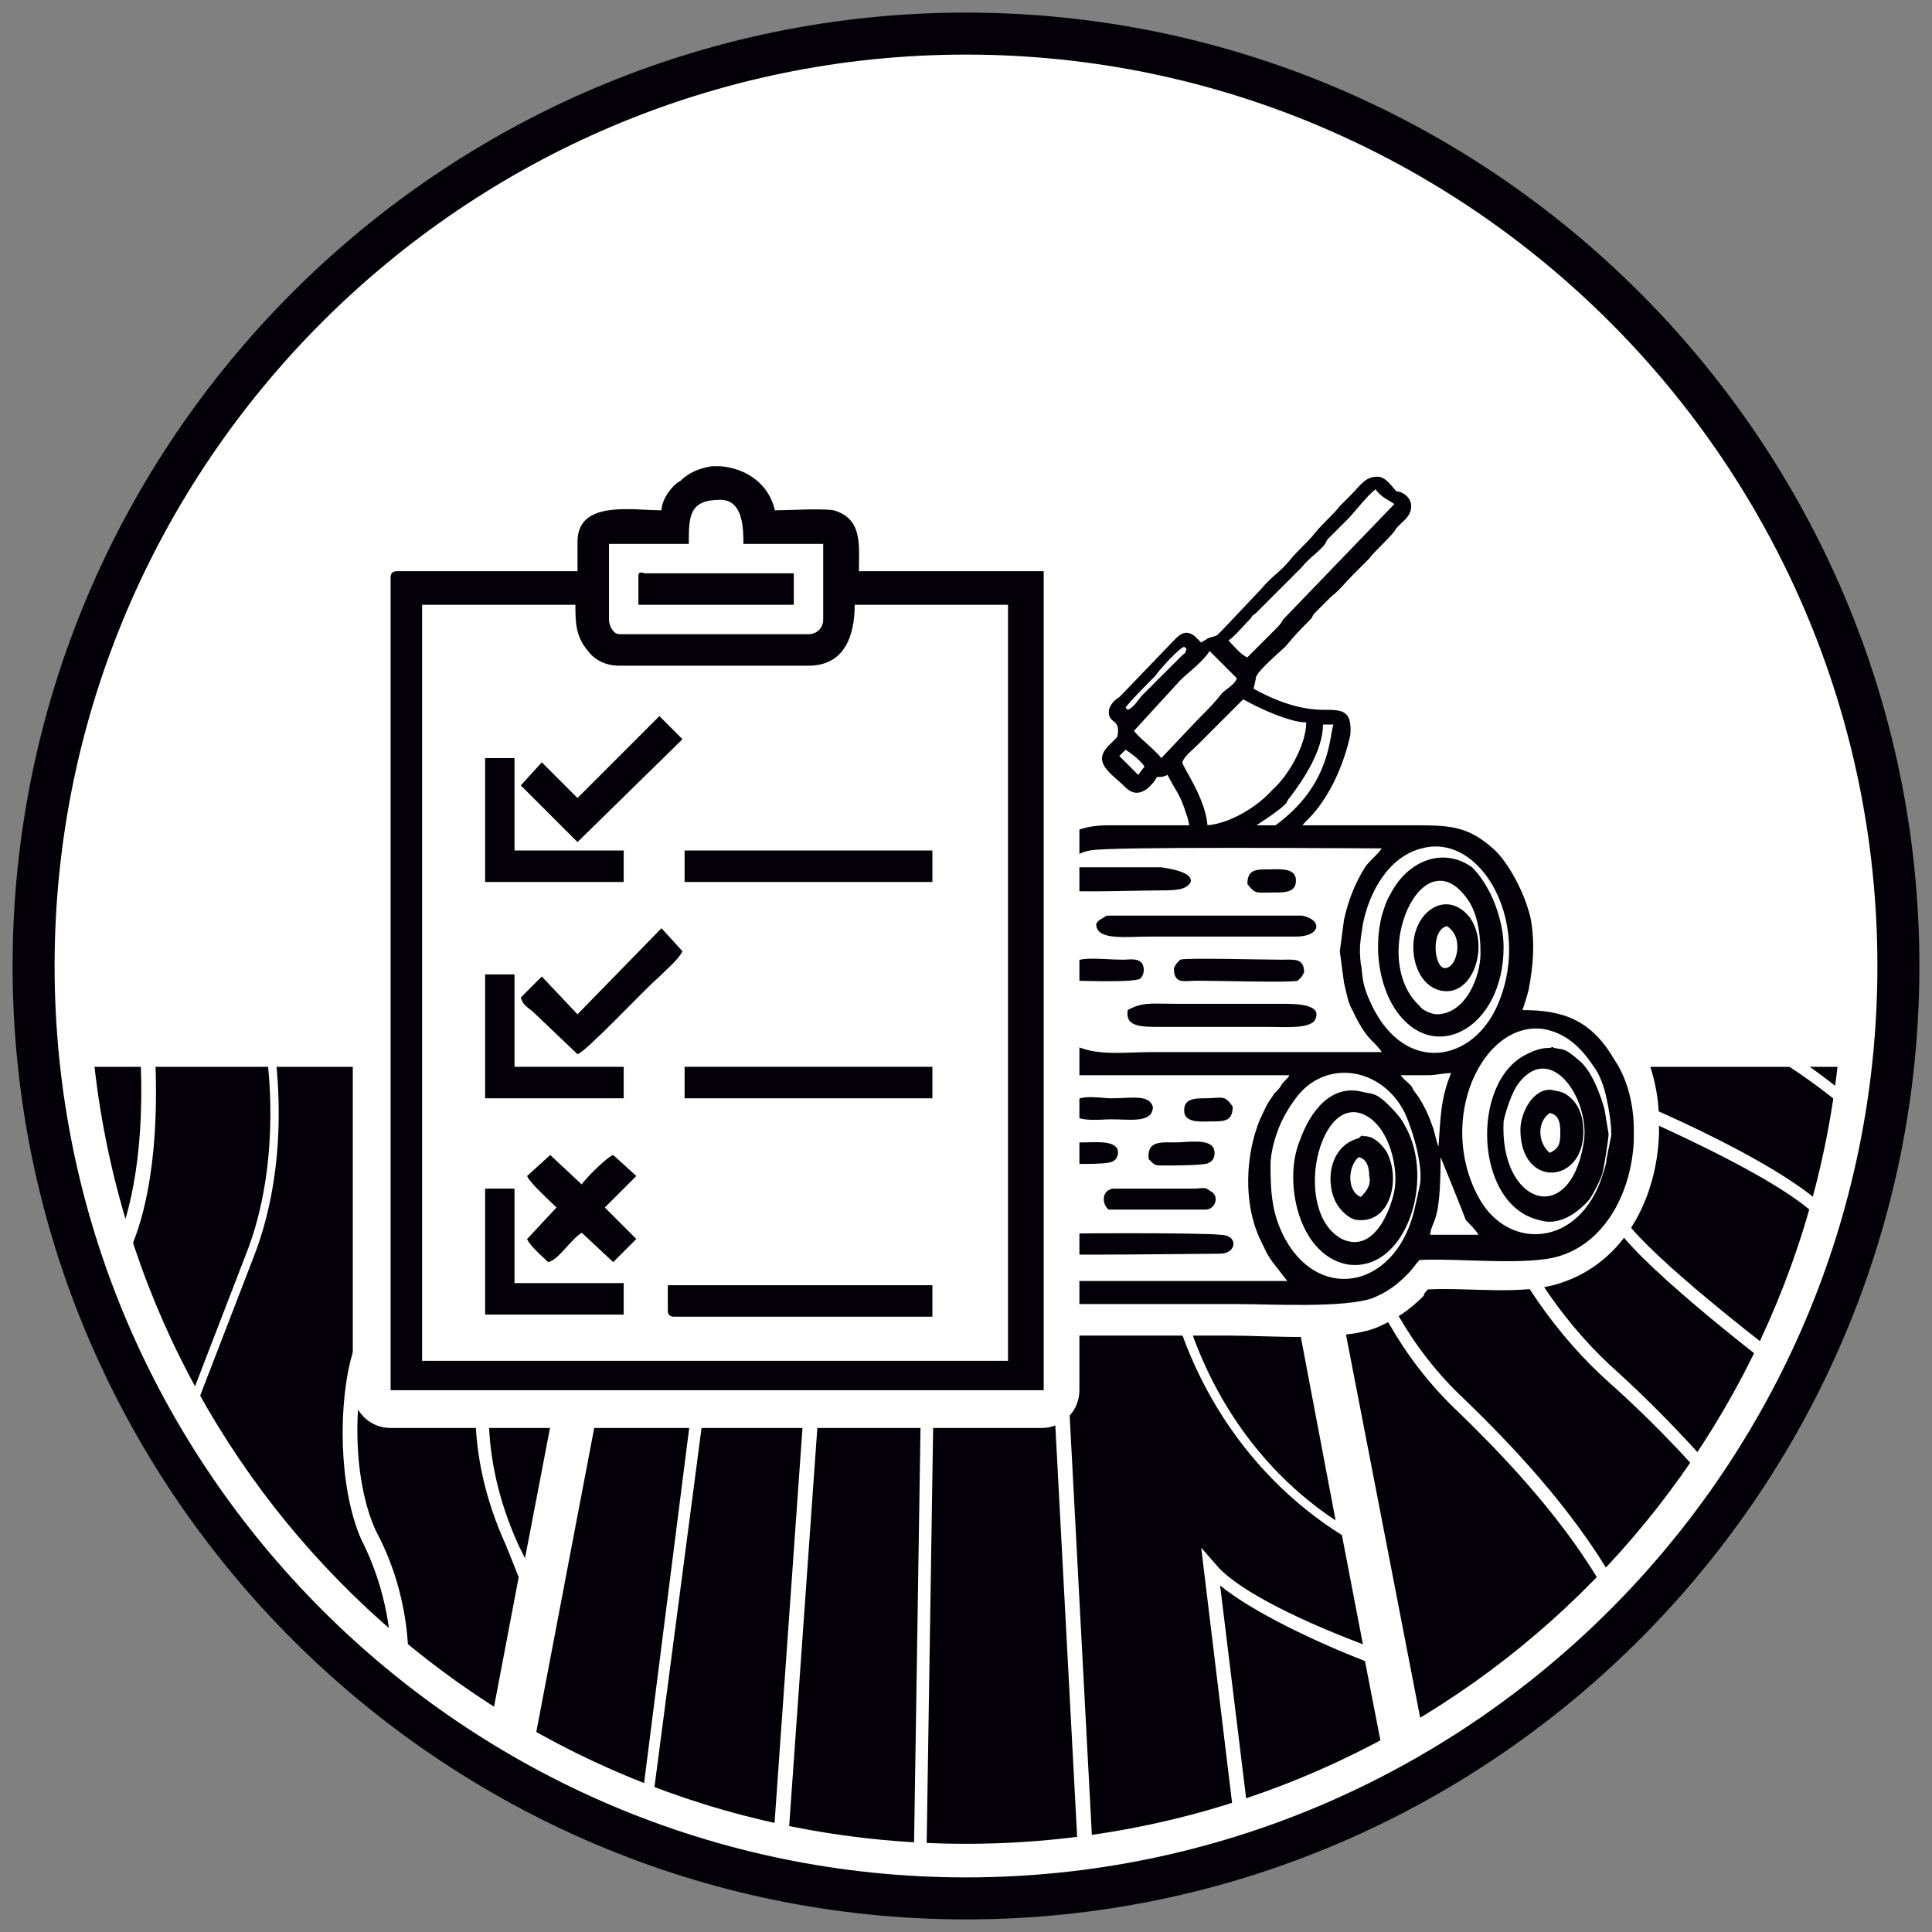 <?xml version="1.0" encoding="utf-8"?>
<!-- Generator: Adobe Illustrator 26.3.1, SVG Export Plug-In . SVG Version: 6.00 Build 0)  -->
<svg version="1.1" id="Warstwa_1" xmlns="http://www.w3.org/2000/svg" xmlns:xlink="http://www.w3.org/1999/xlink" x="0px" y="0px"
	 viewBox="0 0 92 92" style="enable-background:new 0 0 92 92;" xml:space="preserve">
<rect x="0" y="0" width="92" height="92" fill="#808080" stroke="none"/>
<style type="text/css">
	.st0{fill-rule:evenodd;clip-rule:evenodd;fill:#FFFFFF;}
	.st1{fill:#040007;}
	.st2{clip-path:url(#SVGID_00000163071079760045424760000013195528880641294994_);}
	.st3{fill:#FFFFFF;}
	.st4{fill-rule:evenodd;clip-rule:evenodd;fill:#040007;}
</style>
<g>
	<g>
		<ellipse transform="matrix(0.343 -0.939 0.939 0.343 -12.983 73.441)" class="st0" cx="46" cy="46" rx="44.4" ry="44.4"/>
	</g>
	<g>
		<path class="st1" d="M46,91.4C21,91.4,0.6,71,0.6,46C0.6,21,21,0.6,46,0.6S91.4,21,91.4,46C91.4,71,71,91.4,46,91.4z M46,2.6
			C22.1,2.6,2.6,22.1,2.6,46c0,23.9,19.5,43.4,43.4,43.4c23.9,0,43.4-19.5,43.4-43.4C89.4,22.1,69.9,2.6,46,2.6z"/>
	</g>
	<g>
		<defs>
			<path id="SVGID_1_" d="M87.8,50.5C85.6,71.6,67.7,88.1,46,88.1c-21.7,0-39.6-16.4-41.8-37.5H87.8z"/>
		</defs>
		<clipPath id="SVGID_00000047769242744600629980000006749048267131671228_">
			<use xlink:href="#SVGID_1_"  style="overflow:visible;"/>
		</clipPath>
		<g style="clip-path:url(#SVGID_00000047769242744600629980000006749048267131671228_);">
			<path class="st1" d="M83.9,45L83.9,45L83.9,45c-0.3-0.2-0.6-0.4-0.6-0.5c-1.7-1.2-3.3-3.2-4.3-5.2c-0.3-0.5-0.6-1.2-0.9-1.8
				c-0.4-0.8-1.7-3.3-2.5-4.9h-3.7c0.2,0.5,0.2,0.4,1.9,4.4l1.4,3.3c1.2,2.8,4.7,6.4,8.9,9.1c1.4,0.9,2.7,1.8,3.9,2.8v0
				c1.9,1.5,3.6,3.2,4.9,4.9l-5.5-9.6C86.3,46.7,84.8,45.6,83.9,45"/>
		</g>
		<g style="clip-path:url(#SVGID_00000047769242744600629980000006749048267131671228_);">
			<path class="st1" d="M53.2,44.4L53.2,44.4c-0.2,1.2-0.8,2.4-1.4,3.6c-0.8,1.7-1.7,3.5-1.6,5.5l1.9,35.9h7l-1.9-15.7l0.7,0.8
				c0.8,1,3.3,2.4,7,3.8l-1-5.2c-4.8-3-8.1-8.3-8.7-14.4c-0.6-5.4,0.7-10.8,3.2-14.1c-2.3-11.8-1.9-9.7-2.3-12h-3.1
				C53.3,35.9,53.7,41.2,53.2,44.4"/>
		</g>
		<g style="clip-path:url(#SVGID_00000047769242744600629980000006749048267131671228_);">
			<path class="st1" d="M49.2,32.6L49.2,32.6c-0.1,1.7,0.4,2.1-0.3,5.8c-0.4,2.2-0.9,4.3-1.4,6.5c-0.2,0.7-0.5,1.1-1.1,1.2
				c-0.1,0-0.1,0-0.2,0c-0.6,0-1.1-0.4-1.5-1c-2.2-3.8-4-8.1-2.8-12.3c0,0,0-0.1,0-0.1h-3.7c-1,5.2-0.7,9.5,2.6,13.7
				c3.5,4.2,3.9,8.7,3.8,11l-0.5,32.1h7.3l-1.9-35.8c-0.1-2.2,0.8-4,1.7-5.8c0.6-1.2,1.2-2.3,1.3-3.5c0.5-3.2,0.1-8.5-0.2-11.7H49.2
				z"/>
		</g>
		<g style="clip-path:url(#SVGID_00000047769242744600629980000006749048267131671228_);">
			<path class="st1" d="M33.2,42.4L33.2,42.4C33.2,42.4,33.2,42.4,33.2,42.4c0.5,2.8,2,5.8,4.4,8.9c1.6,2.1,2.1,6.2,1.9,8.5
				l-2.1,29.7h6.1L44,57.3c0.1-2.2-0.3-6.6-3.7-10.6c-3.4-4.3-3.8-8.8-2.8-14.1h-2.4C34.6,35,35,33.1,33.2,42.4"/>
		</g>
		<g style="clip-path:url(#SVGID_00000047769242744600629980000006749048267131671228_);">
			<path class="st1" d="M31,32.6L31,32.6c-1.2,4.4-4.1,10.5-5.9,13c-2,2.7-3.5,5.7-4.3,8.2l-3.3,10.7c-0.7,2.2-0.7,6,0.4,8.4
				c3,5.6,1.3,12.4-2,16.4h6.1H22l2.7-14.2c-0.2-0.5-0.4-1-0.6-1.5c-2.1-4.6-1.5-8.3-0.9-10.7l1.6-6.6c0.8-3.2,3.4-7.9,5.8-11.6
				c0,0,0,0,0,0c2.3-12.1,1.9-9.9,2.4-12.3H31z"/>
		</g>
		<g style="clip-path:url(#SVGID_00000047769242744600629980000006749048267131671228_);">
			<path class="st1" d="M7.3,89.4L7.3,89.4c3.3-4.4,4.4-9,3-13c-5.9,4.3-8.6,8.3-8.6,13H7.3z"/>
		</g>
		<g style="clip-path:url(#SVGID_00000047769242744600629980000006749048267131671228_);">
			<path class="st1" d="M13.8,32.6L13.8,32.6c-0.8,1.4-2.6,4.5-4.1,8c0,0,0,0,0,0c-1.4,3.4-2.5,7.1-2.3,10c0.2,5.1-0.7,7.9-1.3,9.1
				c-0.2,0.4-0.4,1-0.7,1.7c-1.1,2.9-3,7.7-5.7,10.3C-5.7,77-10.7,82.3-12,89.4H-5c-0.2-4.8,1.7-8.8,6.1-12.9c2.6-2.3,7-7.3,8-10
				l2.7-7c1.1-2.9,1.4-6.8,0.7-10.6c-0.8-4.3,2.7-12.5,5-16.3H13.8z"/>
		</g>
		<g style="clip-path:url(#SVGID_00000047769242744600629980000006749048267131671228_);">
			<path class="st1" d="M16.8,64.4L16.8,64.4l3.3-10.7c0.8-2.6,2.4-5.7,4.4-8.4c2-2.6,4.7-8.8,5.8-12.7H27c-0.4,1.5-1.1,2.5-1.7,3.4
				c-0.2,0.3-0.4,0.5-0.6,0.8c-0.4,0.6-0.7,1.3-1,1.9c-0.7,1.5-1.4,3.1-2.2,4.6c-0.2,0.5-0.8,1.1-1.5,1.1c-0.1,0-0.1,0-0.2,0
				c-0.3-0.1-0.4-0.2-0.5-0.3c-1.7-1.7-2-4-0.9-6.5c0.1-0.3,0.3-0.6,0.4-0.9c0.2-0.4,0.4-0.8,0.6-1.2c0.4-0.9,0.4-1.6,1.2-2.9h-2.6
				c-2.8,4.6-5.8,12.5-5.1,16.2c0.7,4,0.4,7.9-0.8,11l-2.7,7c-1,2.8-5.5,7.9-8.2,10.2c-4.3,4-6.1,7.7-5.9,12.4h5.6
				c0-5,2.9-9.2,9.2-13.7l0.3-0.2l0.1,0.4c1.7,4.1,0.7,9-2.7,13.6H15c3.3-3.8,5.1-10.5,2.2-16.2C16.1,70.8,16.1,66.7,16.8,64.4"/>
		</g>
		<g style="clip-path:url(#SVGID_00000047769242744600629980000006749048267131671228_);">
			<path class="st1" d="M31.2,52.8L31.2,52.8c1.6,2.6,3.4,6.2,2.6,12.2l-3.2,24.4h6.1l2.1-29.7c0.2-2.2-0.3-6.1-1.8-8
				c-2.1-2.7-3.5-5.3-4.2-7.8L31.2,52.8z"/>
		</g>
		<g style="clip-path:url(#SVGID_00000047769242744600629980000006749048267131671228_);">
			<path class="st1" d="M30.3,46.6L30.3,46.6c-2.2,3.4-4.2,7.4-4.9,10.1l-1.6,6.6c-0.6,2.3-1.1,5.9,0.9,10.3
				c0.1,0.2,0.2,0.4,0.3,0.6L30.3,46.6z"/>
		</g>
		<g style="clip-path:url(#SVGID_00000047769242744600629980000006749048267131671228_);">
			<path class="st1" d="M30.1,89.4L30.1,89.4L33.2,65c0.7-5.4-0.7-8.7-2.2-11.2l-6.8,35.7H30.1z"/>
		</g>
		<g style="clip-path:url(#SVGID_00000047769242744600629980000006749048267131671228_);">
			<path class="st1" d="M58.5,45.5L58.5,45.5c-2.2,3.2-3.3,8.2-2.8,13.3c0.6,5.7,3.5,10.7,7.9,13.6L58.5,45.5z"/>
		</g>
		<g style="clip-path:url(#SVGID_00000047769242744600629980000006749048267131671228_);">
			<path class="st1" d="M67,89.4L67,89.4l-2-10.3c-2.3-0.9-5.3-2.3-6.9-3.6l1.7,13.9H67z"/>
		</g>
		<g style="clip-path:url(#SVGID_00000047769242744600629980000006749048267131671228_);">
			<path class="st1" d="M63.2,32.6L63.2,32.6c0.7,2.4,0.2,0.7,2.5,8.5c0.9,3,0.5,6.6-0.4,8.4C63,54.6,64.8,62,69.7,66.6
				c5.2,5,7.9,9.1,9.3,13.5l2.9,9.3H91l-4-10.3c-1.4-3.6-5.6-9-10.3-13.2c-5.1-4.5-8.8-12.6-6.2-18.5c0.7-1.6,0.4-4.7-0.3-6.5
				c-2.8-7.6-2.2-5.9-3.1-8.3H63.2z"/>
		</g>
		<g style="clip-path:url(#SVGID_00000047769242744600629980000006749048267131671228_);">
			<path class="st1" d="M67.8,32.6L67.8,32.6c0.9,2.4,0.3,0.7,3,8.1c0.7,2,1,5.2,0.3,7c-2.5,5.6,1.1,13.4,6,17.7
				c4.7,4.3,9,9.8,10.4,13.4l4.1,10.5h9.3l-6.6-13.7c-1.4-2.9-1.3-5.5,0.4-7.7c1.6-2,0.9-4.9-0.2-7.3c-1.3-2.5-3.5-5.1-5.7-7
				c-1.5-1.4-3.3-2.7-5.2-3.8c-4.4-2.8-7.9-6.4-9.2-9.4l-1.4-3.3c-0.2-0.5-2-4.6-2-4.6H67.8z"/>
		</g>
		<g style="clip-path:url(#SVGID_00000047769242744600629980000006749048267131671228_);">
			<path class="st1" d="M1.3,51.5L1.3,51.5c-0.1,0.4-0.1,0.9-0.2,1.4c-0.1,1.1-0.3,2.3-0.5,3.4c-0.3,2-0.8,4-1.7,5.7
				c-0.6,1.1-1,2-1.5,2.9C-4.1,68-5.1,70-7.9,72.6c-0.8,0.7-1.5,1.4-2.2,2.1c-5,5-8.2,9.4-8.7,14.7h0.2h5.9
				c1.3-7.4,6.6-13,11.9-18.1c2.7-2.6,4.5-7.3,5.6-10.1c0.3-0.8,0.5-1.4,0.7-1.8c0.5-1.2,1.4-3.9,1.2-8.8c-0.2-2,0.3-4.4,1-6.8
				c0,0,0,0,0,0c1.5-4.6,4.1-9.2,5.3-11.2h-0.9L1.3,51.5z"/>
		</g>
		<g style="clip-path:url(#SVGID_00000047769242744600629980000006749048267131671228_);">
			<path class="st1" d="M63.6,61L63.6,61l5.5,28.4c6.4,0,5.8,0,12.1,0l-2.8-9.1c-1.3-4.3-4-8.3-9.1-13.2c-5-4.8-6.9-12.5-4.5-17.8
				c0.8-1.8,1.2-5.2,0.3-8c-2.3-8-1.8-6.3-2.5-8.7h-4.5C58.6,35.2,57.8,30.9,63.6,61"/>
		</g>
		<g style="clip-path:url(#SVGID_00000047769242744600629980000006749048267131671228_);">
			<path class="st3" d="M86,66.3l-0.3-0.2c-0.3-0.2-6.4-4.8-8.4-7.2c-2.1-2.6-0.8-6.4-0.7-6.6l0.1-0.3l0.3,0.1
				c0.4,0.1,9.1,3.7,10.6,6.2c1.5,2.6-1.2,7.5-1.4,7.7L86,66.3z M77,52.7c-0.3,0.9-0.9,3.8,0.7,5.8c1.8,2.1,6.9,6,8.1,6.9
				c0.6-1.1,2.4-4.9,1.2-6.9C85.8,56.5,78.5,53.4,77,52.7z"/>
		</g>
	</g>
	<g>
		<path class="st3" d="M46,88.4c-21.7,0-39.8-16.2-42.1-37.8l0-0.3h84.3l0,0.3C85.8,72.1,67.7,88.4,46,88.4z M4.5,50.8
			c2.4,21.1,20.2,37,41.5,37c21.3,0,39.1-15.9,41.5-37H4.5z"/>
	</g>
	<g>
		<path class="st0" d="M50.7,37.3c0-0.1-0.1-0.1-0.1-0.2c-0.6-0.9-0.5-1.9,0-2.8c-0.1-0.2-0.2-0.5-0.2-0.8c-0.1-0.9,0.4-1.5,0.9-2.1
			l2.5-2.6c0.3-0.3,0.5-0.5,0.9-0.7c0.6-0.3,1.3-0.4,1.9-0.1l1.6-1.7c0.4-0.4,0.9-0.8,1.2-1.2c0.4-0.5,0.9-0.9,1.3-1.3
			c0.4-0.5,0.8-0.8,1.2-1.3l0.5-0.6l0,0c0.8-0.8,1.2-1.4,2.5-1.4c1,0,1.5,0.5,2.1,1.1c0.7,0.6,1.3,1.1,1.3,2.2
			c0,1.2-0.6,1.6-1.2,2.3c-0.4,0.5-0.9,0.8-1.2,1.3l0,0l-0.8,0.9l0,0c-0.3,0.3-0.6,0.7-1,1c-0.2,0.2-0.3,0.3-0.5,0.5
			c-0.1,0.1-0.1,0.1-0.2,0.2c-0.1,0.1-0.1,0.2-0.2,0.3c-0.4,0.4-0.8,0.8-1.2,1.2c0,0-0.1,0.1-0.1,0.1c0.2,0,0.4,0.1,0.5,0.1
			c0.7,0,1.4,0,2.1,0.5c0.9,0.6,1.1,1.7,0.9,2.7c-0.1,0.8-0.3,1.5-0.6,2.3l2.1,0c2.1,0,3.3,0.3,4.9,1.7c1.1,1,1.9,2.8,2.2,4.2
			c0.2,1.1,0.2,2.1,0.1,3.1c1.6,0.4,2.8,1.3,3.8,3c0.7,1.3,1.1,2.7,1.1,4.2l0,0.1v0.5l0,0c-0.1,3-1.6,6.1-4.7,7.1
			c-1.8,0.6-4.3,0.2-6.3,0.3c-0.1,0.1-0.2,0.2-0.2,0.3c-0.7,0.7-1.3,1.1-2.2,1.5c-1.7,0.7-5.1,0.4-7,0.4c-2.5,0-5.1,0-7.6,0
			c-0.6,0-1.1-0.1-1.5-0.4c-0.7,0.4-1.6,0.4-2.5,0.4c-0.2,0-0.3,0-0.5,0l-1.6,0.1l-0.1-0.9c-2.2-1.3-3.3-4-3.4-6.5l0,0v-0.7l0,0
			c0-0.5,0.1-1,0.2-1.5c0.4-1.9,1.5-3.8,3.2-4.9c0.5-0.3,1-0.5,1.5-0.6c-0.2-0.4-0.3-0.9-0.4-1.3c-0.2-0.8-0.1-1.5,0.2-2.1
			c-0.2-0.4-0.3-0.8-0.3-1.2c0-0.7,0.2-1.5,0.5-2.2c0.6-1.4,1.8-2.9,3.2-3.6C49.7,37.6,50.2,37.4,50.7,37.3"/>
	</g>
	<g>
		<path class="st4" d="M64.8,45.9c0.1,0.4,0,0.8,0.4,1.7c1.5,3.5,4.7,3.1,6,0.5c1.9-3.9-0.6-8.5-3.5-7.7c-1.6,0.4-2.5,2.1-2.8,3.6
			C64.8,44.7,64.7,45.1,64.8,45.9 M69.1,51.1c-0.4,0-0.7,0.1-1.1,0.1c-0.4,0-0.8,0-1.3,0c0.2,0.3,0.5,0.4,0.6,0.7
			c0.4,0.5,0.7,1.1,0.9,1.7c0.1,0.2,0.2,0.8,0.3,1C68.6,53.2,68.6,52.3,69.1,51.1z M76.7,54.2c0.1-0.3-0.1-1.5-0.2-1.9
			c-0.1-0.5-0.3-1.1-0.6-1.5c-0.6-0.9-1.3-1.6-2.4-1.8c-2.9-0.4-5.1,4.3-3.1,8c1.4,2.6,4.8,2.4,5.9-1c0.1-0.3,0.2-0.6,0.2-0.8
			L76.7,54.2z M67.6,56.5c0.2-0.9-0.3-2.6-0.7-3.5c-1.1-2.2-3.8-2.6-5.2-0.7c-0.3,0.4-0.6,0.9-0.8,1.4c-0.2,0.5-0.4,1.2-0.4,1.8
			c0,1.4,0.1,2.4,0.7,3.5c1.7,3.1,5.4,2.3,6.2-1.6L67.6,56.5z M43.5,55.7v0.6c0.1,2.2,1,4.4,3,5.3c1.3,0.6-0.9,0.4,0.9,0.4
			c0.5,0,1.5,0.1,1.7-0.3c0.1-0.3,0-0.6-0.2-0.7c-0.5-0.3-0.6,0.3-1.9-0.3c-1.3-0.6-2.3-2.5-2.4-3.8c-0.1-1.7,0.1-3.5,1.4-4.7
			c1.1-1.1,1.5-1,3.1-1h12.3c-0.1,0.2-0.3,0.3-0.4,0.5c-0.1,0.2-0.3,0.3-0.4,0.5c-0.3,0.4-0.4,0.7-0.6,1.1c-0.7,1.7-0.8,4,0,5.7
			c0.2,0.4,0.3,0.7,0.6,1.1l0.7,0.9c-1.8,0-8.5,0-10.2,0c-0.8,0-1,1.1,0.3,1.1c0.9,0,6.7,0,7.6,0c1.5,0,5.1,0.2,6.4-0.3
			c0.7-0.3,1.1-0.6,1.6-1.1c0.3-0.3,0.4-0.5,0.6-0.7c1.8-0.1,5.2,0.3,6.7-0.2c2.2-0.7,3.4-3.1,3.5-5.5v-0.5c0-1.2-0.3-2.4-0.9-3.3
			c-1.1-1.9-2.4-2.4-4.4-2.4c0.1-0.3,0.2-0.6,0.3-1c0.2-1.1,0.3-2.1,0.1-3.3c-0.2-1-0.9-2.5-1.7-3.3c-1.2-1.1-2-1.2-3.7-1.2l-14.7,0
			c-0.7,0-1.4,0.1-2,0.5c-1.9,1-3.6,4.9-2.3,4.9c0.9,0,0.2-1.3,1.7-3.1c0.4-0.5,1.1-1,1.7-1.1c0.8-0.2,12.4-0.1,13.9-0.1
			c-0.2,0.3-0.6,0.6-0.8,0.9c-0.5,0.8-0.8,1.6-1,2.5l-0.2,1.5l0.2,1.5c0.1,0.4,0.2,1,0.4,1.3c0.7,1.5,1,1.4,1.4,2
			c-3.6,0-7.2,0-10.8,0c-2,0-3.2,0.3-4.6-0.8c-1.5-1.3-1.2-3.3-1.9-3.4c-0.6,0.2-0.6,0.4-0.5,1.1c0.1,0.4,0.2,0.8,0.4,1.3
			c0.4,1,1.1,1.6,1.3,1.9c-1.4,0-2.5-0.1-3.5,0.6c-1.3,0.8-2.1,2.3-2.4,3.8C43.6,54.8,43.6,55.2,43.5,55.7z M68.6,55.1
			c0,3.3-0.4,2.9-0.5,3.7h2.3c-0.1-0.2-0.4-0.5-0.6-0.7C69.7,57.8,68.6,55.1,68.6,55.1z"/>
	</g>
	<g>
		<path class="st4" d="M74,49.9c0.5,0.1,0.5,0,1.2,0.6c0.6,0.5,1,1.6,1.2,2.3l0.2,1.2c0,0.2-0.2,1.5-0.3,1.9
			c-0.1,0.3-0.4,0.9-0.6,1.2c-0.6,0.7-1.5,1.3-2.4,1c-3.1-0.7-3.3-6.6-0.6-7.9c0.4-0.2,0.7-0.3,1.1-0.3C74.1,49.8,73.9,49.9,74,49.9
			 M75.4,54.5c0.4-2-1.5-5-3.1-2.9c-0.3,0.4-0.6,1.3-0.7,1.8C71.4,57.3,74.7,58.5,75.4,54.5z"/>
	</g>
	<g>
		<path class="st4" d="M64.9,52c0.4,0.1,0.6,0,1.2,0.6c0.3,0.3,0.6,0.6,0.8,1c1.5,2.6,0,7.1-2.8,6.6c-2.3-0.5-3-4-2.2-5.9
			C62.4,52.9,63.4,51.6,64.9,52 M66.4,56.7c0.2-1-0.2-3-1.4-3.6c-2.2-1.1-3.5,4.6-1.1,5.9C65.4,59.7,66.2,57.7,66.4,56.7z"/>
	</g>
	<g>
		<path class="st4" d="M64.9,54.1c0.2,0,0.6,0,1.1,0.7c0.7,1.2,0.3,3.4-1.3,3.3c-0.4,0-0.8-0.4-1-0.7c-0.6-0.9-0.5-2.8,1-3.2
			C64.9,54,64.9,54.1,64.9,54.1 M64.8,57c0.3-0.3,0.5-0.6,0.4-1c0-0.4-0.1-0.8-0.5-0.9C64.2,55.5,64.1,56.7,64.8,57z"/>
	</g>
	<g>
		<path class="st4" d="M73.9,51.9c0.3,0.1,0.6,0,1.1,0.6c0.3,0.4,0.4,0.9,0.4,1.4c0,2.5-3,2.7-3-0.1C72.4,53,73,51.8,73.9,51.9
			 M73.8,54.9c0.4-0.2,0.5-0.4,0.5-0.9c0-0.4,0-0.9-0.5-1C73.2,53.4,73.2,54.4,73.8,54.9z"/>
	</g>
	<g>
		<path class="st4" d="M46.6,55.2c-0.1-0.8,0.4-0.8,1.1-0.8h3.9c0.5,0,1.4-0.1,1.6,0.3c0.1,0.2,0,0.5-0.2,0.6
			c-0.3,0.2-2.4,0.1-2.8,0.1l-2.9,0C46.9,55.5,46.9,55.5,46.6,55.2"/>
	</g>
	<g>
		<path class="st4" d="M62.1,46.3c-0.1,0.2-0.1,0.2-0.3,0.4c-0.2,0.1-4,0-4.8,0c-0.6,0-1.1,0.2-1.1-0.6c0.1-0.2,0.1-0.2,0.3-0.4
			c0.2-0.1,4,0,4.8,0C61.6,45.7,62.1,45.6,62.1,46.3"/>
	</g>
	<g>
		<path class="st4" d="M52.2,44c0.1-0.2,0.2-0.2,0.5-0.4l9.3,0c1,0.2,0.9,1-0.3,1l-7,0C53.6,44.6,52.2,44.8,52.2,44"/>
	</g>
	<g>
		<path class="st4" d="M57.6,56.7c0.5,0.2,0.3,0.9-0.2,0.9l-4.6,0c-0.3-0.2-0.4-0.9,0.2-1l3.9,0C57.2,56.6,57.4,56.5,57.6,56.7"/>
	</g>
	<g>
		<path class="st4" d="M53.7,48.1c0.7-0.4,1.2-0.3,2.2-0.3l5.3,0c0.8,0,1.8,0.1,1.4,0.8c-0.3,0.4-1.5,0.3-2.2,0.3l-5.3,0
			C54.1,48.9,53.6,48.8,53.7,48.1"/>
	</g>
	<g>
		<path class="st4" d="M58.1,59.7c-0.6,0-8.2,0.1-8.7,0c-0.8-0.2-0.7-0.8,0-0.9c0.3-0.1,8.2-0.1,8.7,0C59,58.8,58.9,59.7,58.1,59.7"
			/>
	</g>
	<g>
		<path class="st4" d="M54.9,52.7c0,0.8-1.1,0.6-2,0.6c-0.5,0-1.9,0.2-1.9-0.5c0-0.8,1.4-0.5,1.9-0.5C53.9,52.3,54.7,52.1,54.9,52.7
			"/>
	</g>
	<g>
		<path class="st4" d="M51.2,46.7c-0.2-0.2-0.2-0.2-0.3-0.4c-0.1-0.9,1.4-0.6,2.6-0.6c0.3,0,0.7-0.1,0.9,0.2
			c0.1,0.2,0.1,0.5-0.1,0.7C54,46.8,51.5,46.7,51.2,46.7"/>
	</g>
	<g>
		<path class="st4" d="M56.7,42c-0.2,0.4-0.8,0.4-1.5,0.4c-1,0-3.8,0.1-4.6,0c-1.1-0.1-1.4-1,0.7-1.1l4,0C56,41.4,56.8,41.6,56.7,42
			"/>
	</g>
	<g>
		<path class="st4" d="M50.2,56.9c0,0.2,0.1,0.6-0.3,0.7l-3,0c-0.2-0.2-0.4-0.4-0.3-0.7c0.2-0.4,0.5-0.3,0.8-0.3c0.8,0,1.5,0,2.3,0
			C50,56.7,50,56.7,50.2,56.9"/>
	</g>
	<g>
		<path class="st4" d="M54.7,55.2c-0.1-0.9,0.6-0.8,1.3-0.8c0.5,0,1.6-0.2,1.8,0.3c0.1,0.3,0,0.6-0.3,0.7c-0.3,0.1-1.7,0.1-2.1,0.1
			C55,55.5,55,55.5,54.7,55.2"/>
	</g>
	<g>
		<path class="st4" d="M58.7,52.7c0,0.7-0.4,0.7-1,0.7c-0.4,0-1.2,0.1-1.3-0.4c-0.1-0.7,0.5-0.7,1-0.7
			C58.2,52.3,58.3,52.1,58.7,52.7"/>
	</g>
	<g>
		<path class="st4" d="M59.4,42.1c0-0.7,0.4-0.7,1-0.7c0.4,0,1.2-0.1,1.3,0.4c0.1,0.7-0.5,0.7-1,0.7C59.8,42.5,59.8,42.6,59.4,42.1"
			/>
	</g>
	<g>
		<path class="st4" d="M49.2,52.3c0.7,0.3,0.4,0.7,0.1,0.9c-0.3,0.2-1.1,0.2-1.4,0.1c-0.5-0.2-0.5-0.7-0.2-0.9
			C48,52.2,48.9,52.2,49.2,52.3"/>
	</g>
	<g>
		<path class="st4" d="M49.2,59.7l-1.4,0c-0.2-0.2-0.3-0.3-0.3-0.6c0.1-0.2,0.1-0.2,0.3-0.4c0.3,0,1.2-0.1,1.4,0
			C49.6,59,49.4,59.5,49.2,59.7"/>
	</g>
	<g>
		<path class="st4" d="M67.2,24.1c0,0.6-0.6,0.8-0.8,1.2c-0.4,0.5-0.9,0.9-1.2,1.3l-0.8,0.8c-0.4,0.4-0.6,0.7-1,1
			c-0.2,0.2-0.3,0.3-0.5,0.5c-0.1,0.1-0.2,0.2-0.3,0.3c-0.1,0.1-0.1,0.2-0.2,0.3c-0.5,0.5-0.7,0.7-1.2,1.3C61,31,59.8,32,59.8,32.3
			c0,0.1-0.1,0.4-0.1,0.5c0.9,0.5,2.1,1,3.3,1c0.9,0,1.4,0,1.3,1.2C64,36.4,63.3,38,62.3,39c-0.2,0.2-0.3,0.3-0.4,0.5
			c-1.9,0.1-3.1,0-5.2,0c-0.1-0.2-0.1-0.5-0.2-0.7c-0.3-1-0.5-1.1-0.9-1.9c-0.2,0.1-0.3,0.1-0.5,0.1c-0.3,0.5-0.9,1.1-1.5,0.5
			c-0.7-0.7-1.7-1.2-0.7-2.1c0.1-0.1,0.2-0.2,0.3-0.3c0.2-0.9-0.4-0.6-0.4-1.2c0-0.3,0.3-0.6,0.5-0.7l2.5-2.6
			c0.3-0.3,0.6-0.7,1.1-0.3c0.1,0.1,0.2,0.2,0.3,0.3c0.1-0.1,0.2-0.1,0.3-0.2c0.6-0.2,0.3,0,0.9-0.6l1.7-1.8
			c0.4-0.5,0.9-0.8,1.3-1.3c0.4-0.5,0.9-0.9,1.2-1.3c0.5-0.6,0.9-0.9,1.2-1.3l0.5-0.5c0.5-0.5,0.7-0.9,1.3-0.9
			c0.4,0,0.7,0.5,0.9,0.7C66.8,23.4,67.2,23.7,67.2,24.1 M65.5,23.3c-0.4,0.3-1,1.1-1.3,1.4l-0.9,0.9c-0.1,0.1-0.1,0.1-0.2,0.3
			c-0.2,0.3-0.8,0.7-1.1,1.1c-0.3,0.3-0.6,0.6-0.9,0.9c-0.3,0.3-0.6,0.6-0.9,0.9c-0.2,0.2-0.3,0.3-0.4,0.4c-0.1,0.1-0.2,0.1-0.2,0.2
			c-0.3,0.3-0.8,0.9-1.1,1.1c0.2,0.2,0.6,0.7,0.9,0.8l0.9-0.9c0.2-0.2,0.3-0.3,0.4-0.4c0.2-0.2,0.3-0.3,0.4-0.5l5.3-5.5
			C66.1,23.8,65.8,23.7,65.5,23.3z M56.5,30.9l-0.1-0.1c-0.2,0-1.2,1.1-1.4,1.4c-0.2,0.2-1.3,1.3-1.4,1.5l0.1,0.1
			c0.3-0.1,0.5-0.5,0.7-0.7l1.8-1.8C56.5,31,56.4,31.2,56.5,30.9z M58.9,32.3L57.6,31c-0.3,0.5-1,1-1.4,1.4L54,34.8
			c0.2,0.3,1,0.9,1.3,1.3l1.8-1.9c0.5-0.5,0.7-0.7,1.1-1.2C58.4,32.8,58.8,32.6,58.9,32.3z M63.5,34.5H63c0,1.2-0.9,2.6-1.6,3.5
			c-0.1,0.1-0.1,0.2-0.2,0.3c-0.4,0.4-1.4,1-1.5,1.1c0.9,0,0.8,0.1,1.3-0.3C63.4,37.2,63.3,35,63.5,34.5z M62.2,34.4
			c-0.8,0-2.3-0.7-3-1.1L57,35.5c-0.2,0.2-0.6,0.5-0.7,0.8c0,0.2,1.1,1.7,1.2,3c1.1-0.1,2.4-0.9,3.1-1.7
			C61.3,37,62.2,35.5,62.2,34.4z M54.2,36.9l0.3-0.4c-0.2-0.3-0.6-0.6-0.9-0.8L53.3,36L54.2,36.9z"/>
	</g>
	<g>
		<path class="st4" d="M71.6,45.1c0,3.9-3.4,5.7-5.2,2.9c-0.7-1.1-1-2.8-0.6-4.4c0.1-0.3,0.2-0.7,0.4-1c0.8-1.6,2.5-2.3,3.9-1.3
			C71,42.2,71.6,43.8,71.6,45.1 M68.4,48.3c1.4,0,2.1-1.8,2.1-2.9c0-0.8-0.1-1.7-0.5-2.4c-2.2-3.5-4.9,2.6-2.4,4.9
			C67.7,48.1,68.2,48.3,68.4,48.3z"/>
	</g>
	<g>
		<path class="st4" d="M68.9,47.2c-1,0-1.6-1-1.6-2.1c0-1.7,1.6-2.8,2.7-1.4C70.9,45,70.2,47.2,68.9,47.2 M69.4,45.1
			c0-0.5-0.2-0.8-0.5-1c-0.8,0.2-0.6,2-0.1,2C69.2,46.1,69.4,45.5,69.4,45.1z"/>
	</g>
	<g>
		<path class="st0" d="M38,22.5c0.7,0,1.5,0,2.1,0.1c1.2,0.3,2.1,1.2,2.4,2.4c0,0.1,0.1,0.3,0.1,0.4h7c1,0,1.8,0.8,1.8,1.8v39
			c0,1-0.8,1.8-1.8,1.8H18.6c-1,0-1.8-0.8-1.8-1.8V27.5c0-1.2,0.9-2,2-2h6.8c0.2-1.6,1.3-2.6,2.9-2.9c0.6-0.1,1.1-0.1,1.6-0.1
			c0.3-0.4,0.6-0.7,0.9-1c0.7-0.6,1.7-1,2.6-1c0,0,0.1,0,0.1,0h0.4c0,0,0.1,0,0.1,0C35.8,20.6,37.2,21.3,38,22.5"/>
	</g>
	<g>
		<path class="st4" d="M29,29.5v-3.6h3.8c0-1.3,0-2.1,1.5-2.1c1.1,0,1.1,1.4,1.1,2.1h3.8v3.6c0,0.4-0.3,0.7-0.7,0.7h-9
			C29.2,30.2,29,29.8,29,29.5 M33.9,22.2h0.4c1.2,0.1,2.3,0.8,2.6,2.1c0.7,0,2.2-0.1,2.8,0c1.4,0.4,1.2,1.7,1.2,2.9h8.8v39H18.6
			V27.5c0-0.2,0.1-0.3,0.3-0.3h8.6v-1.4c0-2,2.6-1.5,4-1.5c0-0.5,0.5-1.2,0.9-1.4C32.8,22.5,33.3,22.3,33.9,22.2z M20.1,28.8h7.3
			c0,0.8,0,1.5,0.6,2.2c0.3,0.4,0.8,0.7,1.5,0.7h9c1.7,0,2.2-1.4,2.2-2.9h7.3v36H20.1V28.8z"/>
	</g>
	<g>
		<path class="st4" d="M31.8,62.4c0,0.2,0.1,0.3,0.3,0.3h12.3v-1.5H31.8V62.4z"/>
	</g>
	<g>
		<rect x="32.6" y="50.8" class="st4" width="11.8" height="1.5"/>
	</g>
	<g>
		<rect x="32.6" y="40.5" class="st4" width="11.8" height="1.5"/>
	</g>
	<g>
		<polygon class="st4" points="23.1,62.6 29.7,62.6 29.7,61.1 24.5,61.1 24.5,56.6 23.1,56.6 		"/>
	</g>
	<g>
		<polygon class="st4" points="23.1,52.3 29.7,52.3 29.7,50.8 24.5,50.8 24.5,46.4 23.1,46.4 		"/>
	</g>
	<g>
		<polygon class="st4" points="23.1,42 29.7,42 29.7,40.5 24.5,40.5 24.5,36.1 23.1,36.1 		"/>
	</g>
	<g>
		<path class="st4" d="M27.5,48.3l-1.7-1.8l-1,1c0.1,0.4,0.4,0.5,0.6,0.7l2.1,2c0.4-0.1,3.3-3.2,3.8-3.6c0.4-0.4,1-0.9,1.2-1.3
			l-1-1.1L27.5,48.3z"/>
	</g>
	<g>
		<polygon class="st4" points="27.5,38 25.8,36.3 24.8,37.4 27.5,40.1 32.5,35.2 31.4,34.1 		"/>
	</g>
	<g>
		<path class="st4" d="M30.4,27.5v1.3h7.4v-1.5h-7.1C30.4,27.2,30.4,27.3,30.4,27.5"/>
	</g>
	<g>
		<path class="st4" d="M25.1,56c0.1,0.3,1.2,1.3,1.4,1.5L25.1,59c0.1,0.3,0.8,0.9,1,1.1c0.5-0.1,1-1,1.6-1.4l1.5,1.4l1.1-1.1
			l-1.5-1.5l1.5-1.5l-1.1-1c-0.3,0.1-1.3,1.1-1.5,1.4L26.2,55L25.1,56z"/>
	</g>
</g>
</svg>
